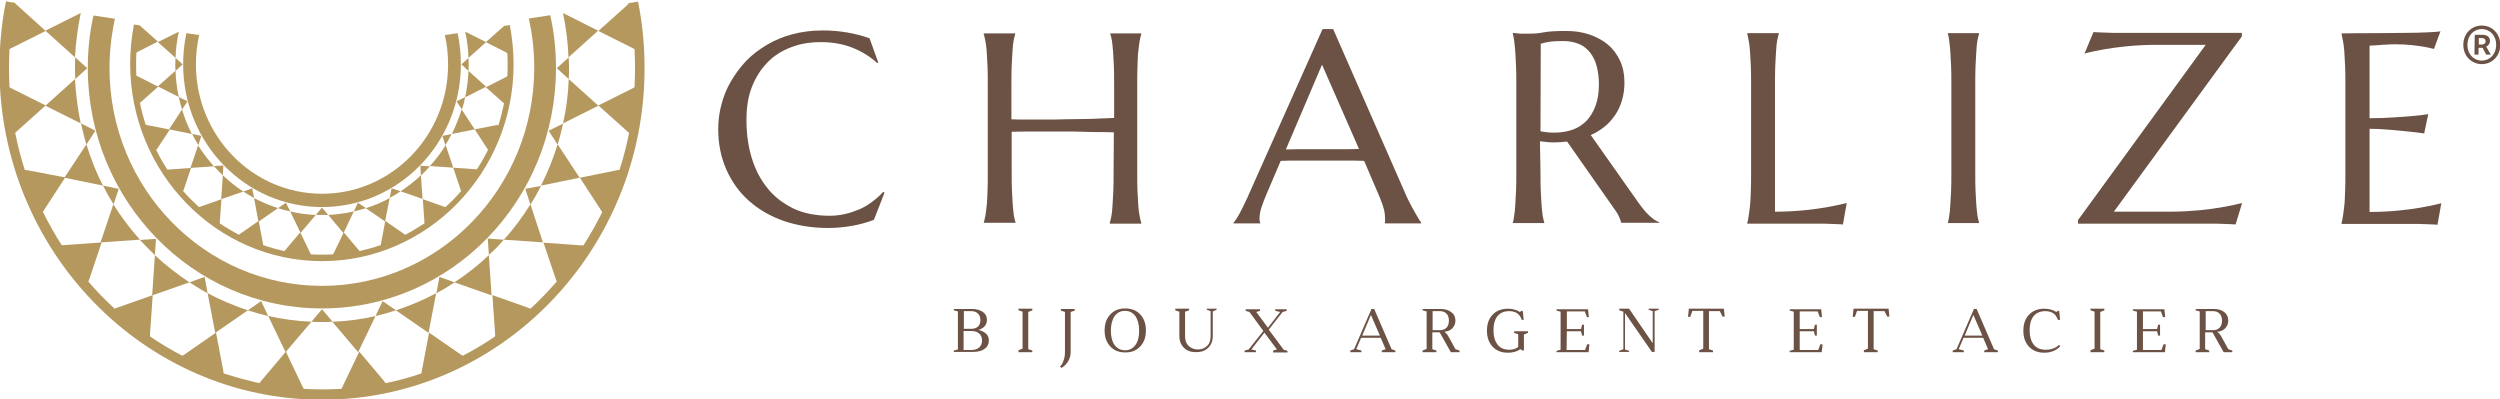 <svg xml:space="preserve" style="enable-background:new 0 0 920 147;" viewBox="0 0 920 147" y="0px" x="0px" xmlns:xlink="http://www.w3.org/1999/xlink" xmlns="http://www.w3.org/2000/svg" id="katman_1" version="1.1">
<style type="text/css">
	.st0{fill:#B5985E;}
	.st1{enable-background:new    ;}
	.st2{fill:#6C5244;}
</style>
<g>
	<g>
		<g>
			<path d="M160.5,107.9c-4.7,2.5-9.6,4.6-14.8,6.3l12,8.3L160.5,107.9z" class="st0"></path>
		</g>
		<g>
			<path d="M195.2,75.2c-2.9,4.6-6.1,9-9.8,13l14.4,1L195.2,75.2z" class="st0"></path>
		</g>
		<g>
			<path d="M179.9,93.9c-3.9,3.7-8.2,7.1-12.7,10l13.7,4.8L179.9,93.9z" class="st0"></path>
		</g>
		<g>
			<path d="M209.3,29.1c-0.2,5.6-0.9,11-2.1,16.3l13-6.5L209.3,29.1z" class="st0"></path>
		</g>
		<g>
			<path d="M205.2,53.1c-1.6,5.3-3.7,10.4-6.1,15.2l14.2-2.9L205.2,53.1z" class="st0"></path>
		</g>
		<g>
			<path d="M37.9,68.3c-2.5-4.8-4.5-9.9-6.1-15.2l-8.1,12.3L37.9,68.3z" class="st0"></path>
		</g>
		<g>
			<path d="M138.2,116.3c-5.1,1.2-10.4,1.9-15.9,2.1l9.5,11.2L138.2,116.3z" class="st0"></path>
		</g>
		<g>
			<path d="M51.5,88.2c-3.6-4-6.9-8.4-9.8-13l-4.7,14L51.5,88.2z" class="st0"></path>
		</g>
		<g>
			<path d="M29.7,4.9c0,0,0-0.1,0-0.1l-0.2,0.1l-12.8,6.4l10.9,9.8C27.9,15.6,28.6,10.2,29.7,4.9z" class="st0"></path>
		</g>
		<g>
			<path d="M207.4,4.9l-0.2-0.1c0,0,0,0.1,0,0.1c1.1,5.2,1.8,10.6,2,16.2l10.9-9.8L207.4,4.9z" class="st0"></path>
		</g>
		<g>
			<path d="M29.7,45.4c-1.1-5.3-1.8-10.7-2.1-16.3l-10.9,9.8L29.7,45.4z" class="st0"></path>
		</g>
		<g>
			<path d="M114.6,118.4c-5.4-0.2-10.7-1-15.9-2.1l6.4,13.3L114.6,118.4z" class="st0"></path>
		</g>
		<g>
			<path d="M91.2,114.2c-5.1-1.7-10.1-3.8-14.8-6.3l2.8,14.6L91.2,114.2z" class="st0"></path>
		</g>
		<g>
			<path d="M69.7,103.9c-4.5-3-8.8-6.3-12.7-10l-1,14.8L69.7,103.9z" class="st0"></path>
		</g>
		<g>
			<path d="M209.3,21.1l-4.4,4l4.4,4c0.1-1.3,0.1-2.6,0.1-4C209.4,23.7,209.3,22.4,209.3,21.1z" class="st0"></path>
		</g>
		<g>
			<path d="M201.9,48.1l3.3,5.1c0.8-2.5,1.4-5.1,2-7.7L201.9,48.1z" class="st0"></path>
		</g>
		<g>
			<path d="M193.3,69.5l1.9,5.8c1.4-2.2,2.7-4.5,3.9-6.9L193.3,69.5z" class="st0"></path>
		</g>
		<g>
			<path d="M185.4,88.2l-5.9-0.4l0.4,6C181.9,92.1,183.7,90.2,185.4,88.2z" class="st0"></path>
		</g>
		<g>
			<path d="M161.7,101.9l-1.1,6c2.3-1.2,4.6-2.6,6.7-4L161.7,101.9z" class="st0"></path>
		</g>
		<g>
			<path d="M140.8,110.8l-2.6,5.5c2.6-0.6,5.1-1.3,7.5-2.1L140.8,110.8z" class="st0"></path>
		</g>
		<g>
			<path d="M122.4,118.4l-3.9-4.6l-3.9,4.6c1.3,0.1,2.6,0.1,3.9,0.1C119.8,118.5,121.1,118.5,122.4,118.4z" class="st0"></path>
		</g>
		<g>
			<path d="M96.1,110.8l-4.9,3.4c2.5,0.8,5,1.5,7.5,2.1L96.1,110.8z" class="st0"></path>
		</g>
		<g>
			<path d="M75.3,101.9l-5.6,2c2.2,1.4,4.4,2.8,6.7,4L75.3,101.9z" class="st0"></path>
		</g>
		<g>
			<path d="M57,93.9l0.4-6l-5.9,0.4C53.3,90.2,55.1,92.1,57,93.9z" class="st0"></path>
		</g>
		<g>
			<path d="M43.7,69.5l-5.8-1.2c1.2,2.4,2.5,4.7,3.9,6.9L43.7,69.5z" class="st0"></path>
		</g>
		<g>
			<path d="M35.1,48.1l-5.3-2.7c0.6,2.6,1.2,5.2,2,7.8L35.1,48.1z" class="st0"></path>
		</g>
		<g>
			<path d="M27.7,29.1l4.4-4l-4.4-4c-0.1,1.3-0.1,2.6-0.1,4C27.6,26.4,27.6,27.7,27.7,29.1z" class="st0"></path>
		</g>
		<g>
			<path d="M118.5,113.5c47.5,0,86.1-39.6,86.1-88.5c0-6.7-0.7-13.1-2.1-19.4l-7.9,1.2c1.3,5.8,2,11.9,2,18.1
				c0,44.3-35,80.3-78.1,80.3S40.3,69.4,40.3,25.1c0-6.2,0.7-12.3,2-18.2l-7.9-1.2c-1.4,6.2-2.1,12.8-2.1,19.4
				C32.4,73.9,70.9,113.5,118.5,113.5z" class="st0"></path>
		</g>
		<g>
			<path d="M234.8,0.6L233,0.9l-1.4,0.2l-0.3,0c0,0.1,0,0.1,0,0.2L231,1.7l-0.2,0.2l-10.6,9.5l12.6,6.3l0.2,0.1l0.5,0.3
				l0,0c0.1,2.3,0.2,4.7,0.2,7c0,2.4-0.1,4.7-0.2,7l0,0l-0.5,0.3l-0.2,0.1l-12.6,6.3l10.6,9.5l0.2,0.2l0.5,0.4l0,0
				c-0.9,4.6-2.1,9.2-3.5,13.6l-0.6,0.1l-0.2,0l-13.8,2.8l7.8,12l0.1,0.2l0.3,0.5c-2.1,4.2-4.4,8.3-6.9,12.2l0,0l-0.5,0l-0.2,0
				l-14-1l4.6,13.6l0.1,0.2l0.2,0.5l0,0c-3.1,3.5-6.3,6.9-9.7,10l0,0l-0.5-0.2l-0.2-0.1l-13.3-4.7l1,14.4l0,0.2l0,0.6l0,0
				c-3.8,2.6-7.8,5-11.9,7.1l0,0l-0.5-0.3l-0.2-0.1l-11.7-8.1l-2.7,14.2l0,0.2l-0.1,0.6l0,0c-4.3,1.5-8.7,2.7-13.2,3.6l0,0l-0.4-0.5
				l-0.1-0.2l-9.2-10.9l-6.2,13l-0.1,0.2l-0.3,0.5l0,0c-2.3,0.1-4.6,0.2-6.9,0.2s-4.6-0.1-6.9-0.2l0,0l-0.3-0.5l-0.1-0.2l-6.2-13
				l-9.2,10.9l-0.1,0.2l-0.4,0.5l0,0c-4.5-1-8.9-2.2-13.2-3.6l0,0l-0.1-0.6l0-0.2l-2.7-14.2l-11.7,8.1l-0.2,0.1l-0.5,0.3l0,0
				c-4.1-2.1-8.1-4.5-11.9-7.1l0,0l0-0.6l0-0.2l1-14.4l-13.3,4.7l-0.2,0.1l-0.5,0.2c-3.4-3.1-6.7-6.5-9.7-10l0.2-0.5l0.1-0.2
				l4.6-13.7l-14,1l-0.2,0l-0.5,0l0,0c-2.5-3.9-4.8-8-6.9-12.2l0.3-0.5l0.1-0.2l7.8-12L9.9,62.6l-0.2,0l-0.6-0.1
				c-1.4-4.4-2.6-9-3.5-13.6l0,0L6,48.5l0.2-0.2l10.6-9.5L4.2,32.5l-0.2-0.1l-0.5-0.3l0,0c-0.1-2.3-0.2-4.7-0.2-7
				c0-2.4,0.1-4.7,0.2-7l0,0l0.5-0.3l0.2-0.1l12.6-6.3L6.2,1.8L6,1.7L5.6,1.2c0-0.1,0-0.1,0-0.2L5.3,1L3.9,0.8L2.2,0.5
				C0.6,8.4-0.2,16.6-0.2,25.1c0,67.3,53.3,122,118.7,122s118.7-54.7,118.7-122C237.2,16.7,236.4,8.5,234.8,0.6z" class="st0"></path>
		</g>
		<g>
			<path d="M143.4,72.9c-2.8,1.5-5.7,2.8-8.8,3.7l7.1,4.9L143.4,72.9z" class="st0"></path>
		</g>
		<g>
			<path d="M164,53.4c-1.7,2.8-3.6,5.3-5.8,7.7l8.6,0.6L164,53.4z" class="st0"></path>
		</g>
		<g>
			<path d="M154.9,64.5c-2.3,2.2-4.9,4.2-7.5,5.9l8.1,2.8L154.9,64.5z" class="st0"></path>
		</g>
		<g>
			<path d="M172.4,26.1c-0.1,3.3-0.6,6.5-1.2,9.7l7.7-3.9L172.4,26.1z" class="st0"></path>
		</g>
		<g>
			<path d="M169.9,40.3c-1,3.1-2.2,6.1-3.6,9l8.4-1.7L169.9,40.3z" class="st0"></path>
		</g>
		<g>
			<path d="M70.6,49.3c-1.5-2.9-2.7-5.9-3.6-9l-4.8,7.3L70.6,49.3z" class="st0"></path>
		</g>
		<g>
			<path d="M130.2,77.8c-3,0.7-6.2,1.1-9.4,1.3l5.6,6.7L130.2,77.8z" class="st0"></path>
		</g>
		<g>
			<path d="M78.7,61.2c-2.1-2.4-4.1-5-5.8-7.7l-2.8,8.3L78.7,61.2z" class="st0"></path>
		</g>
		<g>
			<path d="M65.8,11.7C65.8,11.7,65.8,11.7,65.8,11.7l-0.1,0l-7.6,3.8l6.5,5.8C64.7,18.1,65.1,14.8,65.8,11.7z" class="st0"></path>
		</g>
		<g>
			<path d="M171.3,11.7l-0.1-0.1c0,0,0,0.1,0,0.1c0.7,3.1,1.1,6.3,1.2,9.6l6.5-5.8L171.3,11.7z" class="st0"></path>
		</g>
		<g>
			<path d="M65.8,35.7c-0.7-3.1-1.1-6.4-1.2-9.7l-6.5,5.8L65.8,35.7z" class="st0"></path>
		</g>
		<g>
			<path d="M116.2,79.1c-3.2-0.1-6.4-0.6-9.4-1.3l3.8,7.9L116.2,79.1z" class="st0"></path>
		</g>
		<g>
			<path d="M102.3,76.6c-3-1-6-2.2-8.8-3.7l1.6,8.7L102.3,76.6z" class="st0"></path>
		</g>
		<g>
			<path d="M89.5,70.5c-2.7-1.8-5.2-3.8-7.5-6l-0.6,8.8L89.5,70.5z" class="st0"></path>
		</g>
		<g>
			<path d="M172.4,21.3l-2.6,2.4l2.6,2.4c0-0.8,0.1-1.6,0.1-2.4S172.4,22.1,172.4,21.3z" class="st0"></path>
		</g>
		<g>
			<path d="M168,37.3l2,3c0.5-1.5,0.9-3,1.2-4.6L168,37.3z" class="st0"></path>
		</g>
		<g>
			<path d="M162.8,50l1.1,3.4c0.8-1.3,1.6-2.7,2.3-4.1L162.8,50z" class="st0"></path>
		</g>
		<g>
			<path d="M158.2,61.2l-3.5-0.2l0.2,3.6C156.1,63.5,157.2,62.3,158.2,61.2z" class="st0"></path>
		</g>
		<g>
			<path d="M144.1,69.3l-0.7,3.5c1.4-0.7,2.7-1.5,4-2.4L144.1,69.3z" class="st0"></path>
		</g>
		<g>
			<path d="M131.7,74.6l-1.5,3.2c1.5-0.3,3-0.8,4.5-1.2L131.7,74.6z" class="st0"></path>
		</g>
		<g>
			<path d="M120.8,79.1l-2.3-2.7l-2.3,2.7c0.8,0,1.5,0,2.3,0C119.2,79.1,120,79.1,120.8,79.1z" class="st0"></path>
		</g>
		<g>
			<path d="M105.2,74.6l-2.9,2c1.5,0.5,2.9,0.9,4.5,1.2L105.2,74.6z" class="st0"></path>
		</g>
		<g>
			<path d="M92.8,69.3l-3.3,1.2c1.3,0.8,2.6,1.6,4,2.4L92.8,69.3z" class="st0"></path>
		</g>
		<g>
			<path d="M82,64.5l0.2-3.6l-3.5,0.2C79.8,62.3,80.9,63.5,82,64.5z" class="st0"></path>
		</g>
		<g>
			<path d="M74.1,50l-3.4-0.7c0.7,1.4,1.5,2.8,2.3,4.1L74.1,50z" class="st0"></path>
		</g>
		<g>
			<path d="M69,37.3l-3.2-1.6c0.3,1.6,0.7,3.1,1.2,4.6L69,37.3z" class="st0"></path>
		</g>
		<g>
			<path d="M64.6,26.1l2.6-2.4l-2.6-2.4c0,0.8-0.1,1.6-0.1,2.4S64.5,25.3,64.6,26.1z" class="st0"></path>
		</g>
		<g>
			<path d="M118.5,76.2c28.2,0,51.1-23.5,51.1-52.5c0-4-0.4-7.8-1.2-11.5l-4.7,0.7c0.8,3.5,1.2,7.1,1.2,10.8
				c0,26.3-20.8,47.6-46.4,47.6S72.1,50,72.1,23.7c0-3.7,0.4-7.3,1.2-10.8l-4.7-0.7c-0.8,3.7-1.2,7.6-1.2,11.5
				C67.4,52.7,90.3,76.2,118.5,76.2z" class="st0"></path>
		</g>
		<g>
			<path d="M118.5,96.1c38.8,0,70.5-32.5,70.5-72.4c0-5-0.5-9.9-1.4-14.5l-1.1,0.2l-0.8,0.1l-0.2,0c0,0,0,0.1,0,0.1
				l-0.3,0.2l-0.1,0.1l-6.3,5.6l7.5,3.8l0.1,0.1l0.3,0.2l0,0c0.1,1.4,0.1,2.8,0.1,4.2s0,2.8-0.1,4.2l0,0l-0.3,0.2l-0.1,0.1l-7.5,3.8
				l6.3,5.6l0.1,0.1l0.3,0.2l0,0c-0.6,2.8-1.2,5.4-2.1,8.1L183,46l-0.1,0l-8.2,1.6l4.6,7.1l0.1,0.1l0.2,0.3
				c-1.2,2.5-2.6,4.9-4.1,7.2l0,0l-0.3,0l-0.1,0l-8.3-0.6l2.7,8.1l0.1,0.2l0.1,0.3l0,0c-1.8,2.1-3.7,4.1-5.8,5.9l0,0l-0.3-0.1
				l-0.1,0l-7.9-2.8l0.6,8.5l0,0.1l0,0.3l0,0c-2.3,1.5-4.6,2.9-7.1,4.2l0,0l-0.3-0.2l-0.1-0.1l-6.9-4.8l-1.6,8.4l0,0.1l-0.1,0.4l0,0
				c-2.6,0.9-5.2,1.6-7.8,2.2l0,0l-0.2-0.3l-0.1-0.1l-5.5-6.5l-3.7,7.7l-0.1,0.1l-0.1,0.3l0,0c-1.4,0.1-2.7,0.1-4.1,0.1
				c-1.4,0-2.7,0-4.1-0.1l0,0l-0.1-0.3l-0.1-0.1l-3.7-7.7l-5.5,6.5l-0.1,0.1l-0.2,0.3l0,0c-2.7-0.6-5.3-1.3-7.8-2.2l0,0l-0.1-0.4
				l0-0.1l-1.6-8.4l-6.9,4.8l-0.1,0.1l-0.3,0.2l0,0c-2.4-1.3-4.8-2.7-7-4.2l0,0l0-0.3l0-0.1l0.6-8.5l-7.9,2.8l-0.1,0l-0.3,0.1
				c-2-1.9-4-3.8-5.8-5.9l0.1-0.3l0.1-0.1l2.7-8.1l-8.3,0.6l-0.1,0l-0.3,0l0,0c-1.5-2.3-2.9-4.7-4.1-7.2l0.2-0.3l0.1-0.1l4.7-7.1
				L54,46l-0.1,0l-0.3-0.1c-0.8-2.6-1.6-5.3-2.1-8.1l0,0l0.3-0.2l0.1-0.1l6.3-5.6l-7.5-3.8L50.5,28l-0.3-0.2l0,0
				c-0.1-1.4-0.1-2.8-0.1-4.2s0-2.8,0.1-4.2l0,0l0.3-0.2l0.1-0.1l7.5-3.8l-6.3-5.6l-0.1-0.1l-0.3-0.2c0,0,0-0.1,0-0.1l-0.2,0
				l-0.8-0.1l-1.1-0.2c-0.9,4.7-1.4,9.6-1.4,14.6C48,63.6,79.6,96.1,118.5,96.1z" class="st0"></path>
		</g>
	</g>
	<g class="st1">
		<path d="M323.2,23l-0.4,0.2c-2.5-2.3-5.5-4.2-9-5.6c-3.5-1.4-7.4-2.1-11.6-2.1c-4.1,0-7.8,0.6-11.1,1.9
			c-3.4,1.3-6.3,3.1-8.7,5.6s-4.3,5.4-5.7,9c-1.4,3.5-2,7.6-2,12.1c0,5,0.6,9.6,1.9,13.9c1.3,4.3,3.2,8,5.8,11.2
			c2.5,3.2,5.7,5.6,9.5,7.5c3.8,1.8,8.3,2.7,13.4,2.7c1.8,0,3.7-0.2,5.5-0.6s3.6-1,5.3-1.7s3.3-1.7,4.8-2.8s2.9-2.3,4.1-3.7l0.5,0.3
			l-3.9,10c-2.4,0.9-5.1,1.7-8,2.2s-5.9,0.8-8.8,0.8c-6,0-11.4-0.9-16.4-2.6c-4.9-1.7-9.2-4.2-12.8-7.4s-6.3-7-8.3-11.5
			c-2-4.5-3-9.5-3-14.9c0-3.1,0.4-6.1,1.2-9.1c0.8-3,1.9-5.8,3.5-8.5s3.4-5.2,5.6-7.5c2.2-2.3,4.8-4.2,7.6-5.9c2.9-1.7,6-3,9.4-3.9
			c3.4-0.9,7.1-1.4,11.1-1.4c6.2,0,12,1,17.3,2.9L323.2,23z" class="st2"></path>
		<path d="M409.9,48.7c-1.3,0-2.9-0.1-4.8-0.1c-1.9,0-4,0-6.3-0.1s-4.6-0.1-7.1-0.1c-2.5,0-4.9,0-7.2,0s-4.6,0-6.7,0
			s-4,0.1-5.5,0.1v14.5c0,2.8,0,5.2,0.1,7.2s0.2,3.8,0.3,5.3c0.1,1.5,0.3,2.8,0.4,3.8c0.2,1,0.4,1.9,0.6,2.5v0.2H362V82
			c0.2-0.7,0.4-1.5,0.6-2.5c0.2-1,0.3-2.3,0.5-3.8s0.2-3.3,0.3-5.3c0.1-2.1,0.1-4.5,0.1-7.2V31.4c0-2.8,0-5.2-0.1-7.2
			c-0.1-2.1-0.2-3.9-0.3-5.4s-0.3-2.8-0.5-3.8s-0.4-1.9-0.6-2.5v-0.2h11.6v0.2c-0.2,0.7-0.4,1.5-0.6,2.5s-0.3,2.3-0.4,3.8
			s-0.2,3.3-0.3,5.4c-0.1,2.1-0.1,4.5-0.1,7.2v12.5c1.7,0.1,3.6,0.1,5.7,0.1c2.1,0,4.4,0,6.7,0c2.3,0,4.7,0,7.1-0.1
			c2.4,0,4.7-0.1,7-0.1c2.2,0,4.3-0.1,6.3-0.2c2-0.1,3.6-0.1,5-0.2V31.4c0-2.8,0-5.2-0.1-7.2s-0.2-3.9-0.3-5.4
			c-0.1-1.5-0.3-2.8-0.4-3.8c-0.2-1-0.4-1.9-0.6-2.5v-0.2H420v0.2c-0.2,0.7-0.4,1.5-0.6,2.5s-0.3,2.3-0.5,3.8s-0.2,3.3-0.3,5.4
			s-0.1,4.5-0.1,7.2v31.8c0,2.8,0,5.2,0.1,7.3c0.1,2.1,0.2,3.8,0.3,5.3s0.3,2.8,0.5,3.8s0.4,1.9,0.6,2.5v0.2h-11.6V82
			c0.2-0.7,0.4-1.5,0.6-2.5c0.2-1,0.3-2.3,0.4-3.8s0.2-3.3,0.3-5.3c0.1-2.1,0.1-4.5,0.1-7.2L409.9,48.7L409.9,48.7z" class="st2"></path>
		<path d="M509.6,82.2V82c0.1-0.2,0.1-0.4,0.1-0.7c0-0.3,0-0.6,0-0.9c0-1-0.1-2.1-0.4-3.3s-0.8-2.7-1.6-4.6L502,59.2
			c-1.8-0.1-4.2-0.1-7.2-0.1s-6.2,0-9.7,0c-2.5,0-5,0-7.4,0c-2.4,0-4.5,0-6.4,0.1l-5.5,12.9c-0.5,1.2-1,2.5-1.5,4
			c-0.5,1.4-0.8,2.9-0.8,4.3c0,0.4,0,0.8,0.1,1c0.1,0.3,0.1,0.5,0.2,0.6v0.2h-9.9V82c0.6-0.6,1.3-1.7,2.2-3.3
			c0.9-1.6,1.8-3.6,2.9-5.9l27.7-62.1h3.9l26.2,59.7c0.6,1.4,1.2,2.8,1.9,4.1s1.3,2.5,1.9,3.5c0.6,1,1.1,1.9,1.5,2.6
			c0.5,0.7,0.8,1.2,0.9,1.4v0.2L509.6,82.2L509.6,82.2z M478.4,54.9c1.9,0,3.8,0,5.8,0c2,0,3.9,0,5.8,0s3.7,0,5.4,0s3.3,0,4.7-0.1
			l-13.6-31l-13.3,31.2L478.4,54.9L478.4,54.9z" class="st2"></path>
		<path d="M566.9,63.1c0,2.8,0,5.2,0.1,7.2c0.1,2.1,0.2,3.8,0.3,5.3s0.3,2.8,0.4,3.8c0.2,1,0.4,1.9,0.6,2.5v0.2h-11.6
			V82c0.2-0.7,0.4-1.5,0.5-2.5c0.2-1,0.3-2.3,0.4-3.8c0.1-1.5,0.2-3.3,0.3-5.3s0.1-4.5,0.1-7.3V31.3c0-2.8,0-5.2-0.1-7.2
			s-0.2-3.9-0.3-5.4s-0.3-2.8-0.4-3.8s-0.4-1.9-0.5-2.6v-0.2l2,0.2c0.6,0.1,1.3,0.1,2,0.1c0.8,0,1.5,0,2.3,0c1.3,0,3-0.1,5.1-0.5
			s4.9-0.5,8.2-0.5c3.1,0,6,0.4,8.6,1.3c2.6,0.9,4.9,2.1,6.8,3.7s3.4,3.6,4.5,6c1.1,2.4,1.6,5,1.6,8c0,2.3-0.3,4.5-0.9,6.5
			s-1.4,3.8-2.5,5.4c-1.1,1.6-2.4,3.1-3.9,4.3c-1.5,1.2-3.2,2.3-5.1,3.1l17,24.1c0.8,1.2,1.6,2.2,2.3,3.1c0.7,0.9,1.4,1.6,2.1,2.3
			c0.7,0.6,1.3,1.2,1.9,1.6c0.6,0.4,1.2,0.7,1.9,1v0.2h-14c-0.1-0.6-0.4-1.4-0.9-2.5s-1.2-2-1.9-3l-17.1-24.4
			c-0.7,0.1-1.5,0.1-2.2,0.2c-0.7,0-1.5,0.1-2.3,0.1c-0.9,0-1.8,0-2.7-0.1c-0.9-0.1-1.8-0.2-2.8-0.3L566.9,63.1L566.9,63.1z
			 M566.9,48.3c0.9,0.2,1.8,0.3,2.7,0.4c0.9,0.1,1.8,0.1,2.6,0.1c2.4,0,4.6-0.4,6.6-1.1s3.7-1.9,5.1-3.3c1.4-1.5,2.5-3.4,3.3-5.6
			s1.2-4.8,1.2-7.8c0-2.4-0.3-4.6-0.8-6.6c-0.5-2-1.4-3.7-2.4-5c-1.1-1.4-2.4-2.5-4.1-3.2s-3.6-1.1-5.8-1.1c-2.2,0-4,0.1-5.3,0.3
			s-2.3,0.5-3,0.7L566.9,48.3L566.9,48.3z" class="st2"></path>
		<path d="M653.2,77.9c3.8,0,7.3-0.2,10.5-0.5s6-0.7,8.3-1.1c2.8-0.5,5.3-1,7.6-1.6l-1.4,7.9c-0.4,0-1-0.1-1.7-0.1
			c-0.8,0-1.6-0.1-2.6-0.1c-1,0-2-0.1-3-0.1c-1,0-2,0-3,0c-0.9,0-1.8,0-2.5,0c-0.7,0-1.2,0-1.6,0H643V82c0.2-0.7,0.4-1.5,0.5-2.5
			c0.2-1,0.3-2.3,0.5-3.8s0.2-3.3,0.3-5.3c0.1-2.1,0.1-4.5,0.1-7.2V31.3c0-2.8,0-5.2-0.1-7.2c-0.1-2.1-0.2-3.9-0.3-5.4
			s-0.3-2.8-0.5-3.8s-0.4-1.9-0.5-2.5v-0.2h11.6v0.2c-0.2,0.7-0.4,1.5-0.6,2.5s-0.3,2.3-0.4,3.8s-0.2,3.3-0.3,5.4
			c-0.1,2.1-0.1,4.5-0.1,7.2L653.2,77.9L653.2,77.9z" class="st2"></path>
		<path d="M716.8,82c0.2-0.7,0.4-1.5,0.5-2.5c0.2-1,0.3-2.3,0.4-3.8c0.1-1.5,0.2-3.3,0.3-5.3c0.1-2.1,0.1-4.5,0.1-7.2
			V31.3c0-2.8,0-5.2-0.1-7.2c-0.1-2.1-0.2-3.9-0.3-5.4s-0.3-2.8-0.4-3.8s-0.3-1.9-0.5-2.5v-0.2h11.5v0.2c-0.2,0.7-0.4,1.5-0.6,2.5
			s-0.3,2.3-0.4,3.8s-0.2,3.3-0.3,5.4c-0.1,2.1-0.1,4.5-0.1,7.2v31.8c0,2.8,0,5.2,0.1,7.2s0.2,3.8,0.3,5.3s0.3,2.8,0.4,3.8
			c0.2,1,0.4,1.9,0.6,2.5v0.2h-11.5V82z" class="st2"></path>
		<path d="M777.9,77.9h20.7c3.8,0,7.2-0.2,10.5-0.5s6-0.7,8.4-1.1c2.8-0.5,5.3-1,7.6-1.6l-2.4,7.9c-0.4,0-1-0.1-1.7-0.1
			c-0.8,0-1.6-0.1-2.6-0.1c-1,0-2-0.1-3-0.1c-1,0-2,0-3,0c-0.9,0-1.8,0-2.5,0c-0.7,0-1.2,0-1.6,0h-43.6V81l47-64.5h-18.2
			c-3.8,0-7.3,0.2-10.5,0.5s-6,0.7-8.4,1.1c-2.8,0.5-5.3,1-7.5,1.6l3.3-7.9c0.4,0,1,0.1,1.8,0.1c0.8,0,1.7,0.1,2.6,0.1
			s1.9,0.1,3,0.1c1,0,2,0,3,0c0.9,0,1.8,0,2.5,0c0.7,0,1.2,0,1.6,0H825v1.3L777.9,77.9z" class="st2"></path>
		<path d="M873.9,12.2c4,0,7.6-0.1,10.9-0.1s6.2-0.1,8.5-0.2s3.9-0.2,4.8-0.4l-2.4,6.5c-1.1-0.3-2.3-0.5-3.7-0.8
			c-1.2-0.2-2.7-0.4-4.5-0.6c-1.8-0.2-3.8-0.3-6.1-0.3c-0.8,0-1.7,0-2.8,0.1c-1.1,0-2.1,0.1-3.1,0.2c-1.2,0.1-2.3,0.1-3.5,0.2v26.7
			c3.3,0,6.3-0.1,9-0.3s4.9-0.3,6.8-0.5c2.2-0.2,4.1-0.4,5.8-0.7l-1.5,7.1c-2.2-0.3-4.5-0.6-6.8-0.8c-2-0.2-4.2-0.4-6.5-0.6
			c-2.3-0.2-4.6-0.3-6.8-0.3v30.6c3.8,0,7.3-0.2,10.5-0.5s6-0.7,8.3-1.1c2.8-0.5,5.3-1,7.6-1.6l-1.4,7.9c-0.4,0-1-0.1-1.7-0.1
			c-0.8,0-1.6-0.1-2.6-0.1c-1,0-2-0.1-3-0.1c-1,0-2,0-3,0c-0.9,0-1.8,0-2.5,0c-0.7,0-1.2,0-1.6,0h-20.9V82c0.2-0.7,0.4-1.5,0.5-2.5
			c0.2-1,0.3-2.3,0.5-3.8s0.2-3.3,0.3-5.3c0.1-2.1,0.1-4.5,0.1-7.2V31.4c0-2.8,0-5.2-0.1-7.2c-0.1-2.1-0.2-3.9-0.3-5.4
			s-0.3-2.8-0.5-3.8s-0.4-1.9-0.5-2.5v-0.2C865.9,12.2,869.9,12.2,873.9,12.2z" class="st2"></path>
	</g>
	<g class="st1">
		<path d="M351,113.7h6.8c1.6,0,2.9,0.4,3.9,1.1c1,0.7,1.5,1.7,1.5,2.9c0,0.9-0.3,1.7-0.8,2.3c-0.5,0.6-1.3,1.1-2.3,1.4
			c1.2,0.3,2.1,0.8,2.8,1.4c0.7,0.7,1,1.5,1,2.5c0,1.3-0.5,2.3-1.6,3.1s-2.5,1.1-4.3,1.1H351v-0.5l1.5-0.4v-14l-1.5-0.4L351,113.7
			L351,113.7z M357.5,114.5h-2.8v6.5h2.8c1,0,1.8-0.3,2.4-0.8c0.6-0.6,0.9-1.4,0.9-2.4c0-1-0.3-1.8-0.9-2.4
			C359.3,114.8,358.5,114.5,357.5,114.5z M354.6,128.8h2.8c1.2,0,2.2-0.3,2.9-0.9c0.7-0.6,1.1-1.5,1.1-2.6c0-1.1-0.4-2-1.1-2.6
			c-0.7-0.6-1.7-0.9-2.9-0.9h-2.8V128.8z" class="st2"></path>
		<path d="M378.4,114.8v13.7l1.5,0.5v0.6h-5.1v-0.7l1.5-0.6v-13.6l-1.5-0.5v-0.6h5.1v0.6L378.4,114.8z" class="st2"></path>
		<path d="M391.9,129.6v-14.8l-1.5-0.5v-0.6h5.1v0.6l-1.5,0.5v14.8c0,1.2-0.3,2.3-0.9,3.3c-0.6,1-1.4,1.9-2.5,2.5
			l-0.5-0.5c0.6-0.6,1-1.3,1.3-2.3C391.8,131.6,391.9,130.6,391.9,129.6z" class="st2"></path>
		<path d="M408.6,127.5c-1.4-1.5-2.1-3.4-2.1-5.9s0.7-4.4,2.1-5.9c1.4-1.5,3.2-2.2,5.5-2.2c2.2,0,4.1,0.7,5.5,2.2
			s2.1,3.4,2.1,5.9s-0.7,4.4-2.1,5.9c-1.4,1.5-3.2,2.2-5.5,2.2C411.8,129.7,410,129,408.6,127.5z M408.8,121.7
			c0,2.3,0.5,4.1,1.4,5.3s2.2,1.9,3.8,1.9s2.8-0.6,3.8-1.9s1.4-3,1.4-5.3c0-2.3-0.5-4.1-1.4-5.4c-1-1.3-2.2-1.9-3.8-1.9
			s-2.8,0.6-3.8,1.9C409.3,117.6,408.8,119.4,408.8,121.7z" class="st2"></path>
		<path d="M446.3,114.6v9.1c0,1.8-0.6,3.3-1.7,4.3c-1.1,1.1-2.6,1.6-4.5,1.6c-1.8,0-3.3-0.5-4.4-1.6
			c-1.1-1.1-1.7-2.5-1.7-4.3v-9l-1.5-0.5v-0.6h5.1v0.6l-1.5,0.5v9c0,1.5,0.4,2.7,1.3,3.6c0.9,0.8,2,1.3,3.4,1.3
			c1.4,0,2.5-0.4,3.4-1.3c0.9-0.8,1.3-2,1.3-3.6v-9.2l-1.4-0.5v-0.4h3.6v0.4L446.3,114.6z" class="st2"></path>
		<path d="M469.9,128.6l-4.6-6.2l-4.8,6.2l1.7,0.4v0.6H458V129l1.5-0.4l5.4-6.8l-5.1-7l-1.4-0.4v-0.6h5.3v0.6l-1.4,0.4
			l4.3,5.8l4.5-5.8l-1.8-0.4v-0.6h4.2v0.6l-1.5,0.4l-5.1,6.5l5.5,7.4l1.4,0.4v0.6h-5.3V129L469.9,128.6z" class="st2"></path>
		<path d="M505.7,113.7l6.4,14.8l1.4,0.5v0.6h-5V129l1.4-0.5l-1.8-4.2h-7.2l-1.8,4.2l1.9,0.5v0.6h-4.1V129l1.4-0.5
			l6.4-14.8H505.7z M504.5,115.9l-3.2,7.6h6.5L504.5,115.9z" class="st2"></path>
		<path d="M535.6,118c0,1.1-0.4,2-1.1,2.8c-0.7,0.7-1.7,1.2-3,1.3c0.5,0.3,1.2,1,1.8,2.2l2.3,4.2l1.5,0.5v0.6h-3.2
			l-4.1-7.3h-2.7v6.2l1.5,0.5v0.6h-5.1V129l1.5-0.6v-13.8l-1.5-0.4v-0.5h6.7c1.6,0,2.9,0.4,3.9,1.2
			C535.1,115.6,535.6,116.7,535.6,118z M529.9,114.5h-2.7v7h2.7c1,0,1.8-0.3,2.4-0.9c0.6-0.6,0.9-1.5,0.9-2.6c0-1.1-0.3-2-0.9-2.6
			C531.7,114.8,530.9,114.5,529.9,114.5z" class="st2"></path>
		<path d="M560.8,123.1v5.7l-0.3,0.3l-1-0.6c-1.3,0.9-2.8,1.3-4.6,1.3c-2.3,0-4.2-0.7-5.6-2.2s-2.1-3.4-2.1-5.9
			c0-2.5,0.7-4.5,2.1-5.9c1.4-1.5,3.3-2.2,5.6-2.2c1.7,0,3.2,0.4,4.4,1.2l0.8-0.5l0.3,0.3l0.3,3.1H560c-0.7-2.2-2.3-3.2-4.6-3.2
			c-1.9,0-3.3,0.6-4.3,1.8s-1.5,3-1.5,5.3c0,2.2,0.5,3.9,1.5,5.2s2.4,1.9,4.3,1.9c1.3,0,2.4-0.3,3.3-1V123l-1.5-0.5v-0.6h5.1v0.6
			L560.8,123.1z" class="st2"></path>
		<path d="M576.5,128.8h6.8l0.8-2.1h0.8l-0.3,2.9h-11.8v-0.5l1.5-0.4v-14l-1.5-0.4v-0.5h11.6l0.3,2.9H584l-0.8-2.1h-6.6
			v6.5h5.2l0.4-1.6h0.7v4h-0.7l-0.4-1.6h-5.2L576.5,128.8L576.5,128.8z" class="st2"></path>
		<path d="M595.9,129.1l1.5-0.6v-13.8l-1.5-0.5v-0.6h3.6l8.7,12.7v-11.8l-1.5-0.5v-0.4h3.7v0.4l-1.5,0.5v15h-1
			l-9.9-14.3v13.4l1.5,0.5v0.4h-3.7L595.9,129.1L595.9,129.1z" class="st2"></path>
		<path d="M632.9,114.5h-4v14l1.5,0.5v0.6h-5.1v-0.7l1.5-0.6v-13.9h-4l-0.8,2.2h-0.8l0.3-3h12.9l0.3,2.9h-0.8
			L632.9,114.5z" class="st2"></path>
		<path d="M662.3,128.8h6.8l0.8-2.1h0.8l-0.3,2.9h-11.8v-0.5l1.5-0.4v-14l-1.5-0.4v-0.5h11.6l0.3,2.9h-0.8l-0.8-2.1
			h-6.6v6.5h5.2l0.4-1.6h0.7v4h-0.7l-0.4-1.6h-5.2L662.3,128.8L662.3,128.8z" class="st2"></path>
		<path d="M693.5,114.5h-4v14l1.5,0.5v0.6h-5.1v-0.7l1.5-0.6v-13.9h-4l-0.8,2.2h-0.8l0.3-3h12.9l0.3,2.9h-0.8
			L693.5,114.5z" class="st2"></path>
		<path d="M727.4,113.7l6.4,14.8l1.4,0.5v0.6h-5V129l1.4-0.5l-1.8-4.2h-7.2l-1.8,4.2l1.9,0.5v0.6h-4.1V129l1.4-0.5
			l6.4-14.8H727.4z M726.2,115.9l-3.2,7.6h6.5L726.2,115.9z" class="st2"></path>
		<path d="M757.7,126.9l0.5,0.5c-1.5,1.6-3.5,2.4-5.9,2.4c-2.3,0-4.2-0.7-5.6-2.2s-2.1-3.4-2.1-5.9
			c0-2.5,0.7-4.5,2.1-5.9c1.4-1.5,3.3-2.2,5.6-2.2c1.7,0,3.2,0.4,4.4,1.2l0.8-0.5l0.3,0.3l0.3,3.1h-0.8c-0.7-2.2-2.3-3.2-4.6-3.2
			c-1.9,0-3.3,0.6-4.3,1.8s-1.5,3-1.5,5.3c0,2.2,0.5,3.9,1.5,5.2s2.5,1.9,4.4,1.9C754.9,128.7,756.5,128.1,757.7,126.9z" class="st2"></path>
		<path d="M772.9,114.8v13.7l1.5,0.5v0.6h-5.1v-0.7l1.5-0.6v-13.6l-1.5-0.5v-0.6h5.1v0.6L772.9,114.8z" class="st2"></path>
		<path d="M788.6,128.8h6.8l0.8-2.1h0.8l-0.3,2.9h-11.8v-0.5l1.5-0.4v-14l-1.5-0.4v-0.5h11.6l0.3,2.9H796l-0.8-2.1h-6.6
			v6.5h5.2l0.4-1.6h0.7v4h-0.7l-0.4-1.6h-5.2L788.6,128.8L788.6,128.8z" class="st2"></path>
		<path d="M820,118c0,1.1-0.4,2-1.1,2.8c-0.7,0.7-1.7,1.2-3,1.3c0.5,0.3,1.2,1,1.8,2.2l2.3,4.2l1.5,0.5v0.6h-3.2
			l-4.1-7.3h-2.7v6.2l1.5,0.5v0.6H808V129l1.5-0.6v-13.8l-1.5-0.4v-0.5h6.7c1.6,0,2.9,0.4,3.9,1.2C819.5,115.6,820,116.7,820,118z
			 M814.4,114.5h-2.7v7h2.7c1,0,1.8-0.3,2.4-0.9c0.6-0.6,0.9-1.5,0.9-2.6c0-1.1-0.3-2-0.9-2.6C816.2,114.8,815.4,114.5,814.4,114.5z" class="st2"></path>
	</g>
</g>
<g>
	<g>
		<path d="M906.5,16.5c0-4.2,3.1-7.1,6.8-7.1s6.8,2.9,6.8,7.1c0,4.2-3.1,7.1-6.8,7.1C909.6,23.6,906.5,20.7,906.5,16.5z
			 M918.6,16.5c0-3.4-2.3-5.8-5.3-5.8c-3,0-5.3,2.4-5.3,5.8s2.3,5.8,5.3,5.8C916.3,22.3,918.6,19.9,918.6,16.5z M910.7,12.8h2.8
			c1.5,0,2.8,0.6,2.8,2.3c0,0.9-0.5,1.7-1.4,2l1.7,3h-1.7l-1.3-2.5h-1.5v2.5h-1.5L910.7,12.8L910.7,12.8z M913.1,16.4
			c1,0,1.6-0.4,1.6-1.2c0-0.7-0.4-1.2-1.5-1.2h-1v2.4H913.1z" class="st2"></path>
	</g>
</g>
</svg>
